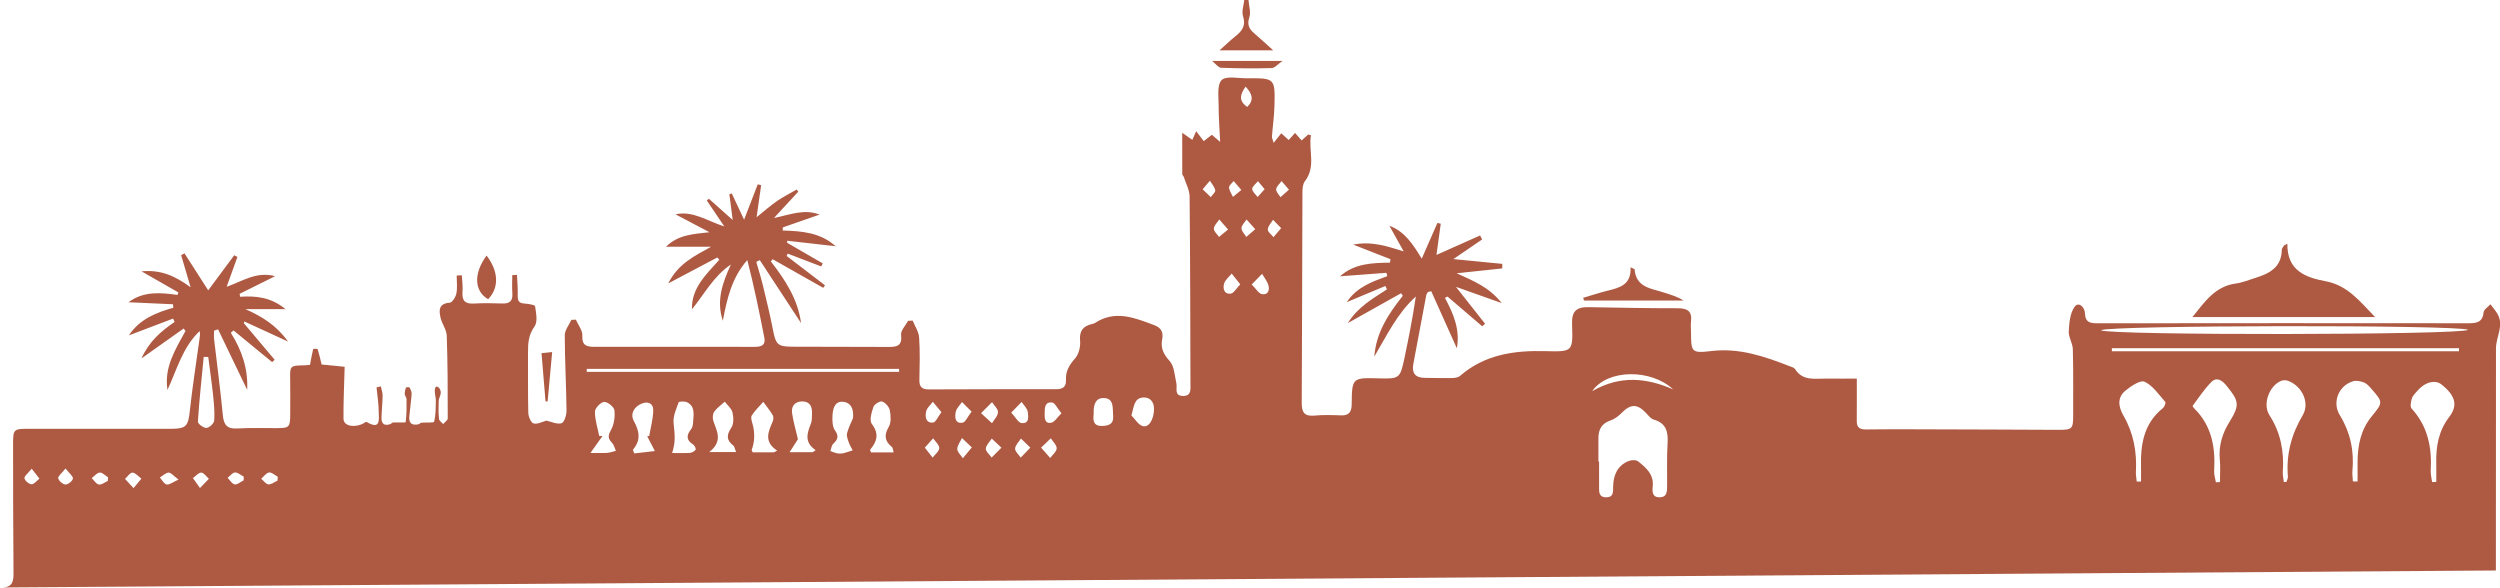 <?xml version="1.0" encoding="UTF-8"?>
<svg xmlns="http://www.w3.org/2000/svg" id="Layer_2" data-name="Layer 2" viewBox="0 0 1176.31 276.44">
  <defs>
    <style>      .cls-1 {        fill: #ae5942;        stroke-width: 0px;      }    </style>
  </defs>
  <g id="Layer_1-2" data-name="Layer 1">
    <g>
      <path class="cls-1" d="m0,276.43c4.95.18,6.4-1.69,6.36-6.37-.2-20.5-.17-41-.2-61.49,0-6.43.39-6.81,6.8-6.81,22.5,0,45,.01,67.49,0,7.18,0,8.1-1.3,8.85-8.3,1.23-11.4,3.02-22.74,4.59-34.1.15-1.12.36-2.23.03-3.57-8,7.61-10.67,18.08-15.12,27.69-1.68-10.6,3.74-19.09,8.48-27.77-.3-.37-.6-.75-.89-1.12-6.31,4.47-12.62,8.95-19.82,14.05,3.61-8.03,9.27-12.87,15.59-17.15-.24-.53-.48-1.06-.72-1.59-6.71,2.55-13.43,5.11-20.82,7.92,5.26-7.85,12.93-10.7,20.94-13.03-.06-.54-.12-1.09-.17-1.63-6.8-.31-13.59-.61-20.95-.94,7.22-5.34,15.13-4.54,23.08-3.45.14-.39.27-.79.41-1.18-5.38-3.08-10.77-6.16-17.33-9.91,9.09-.87,15.77,2.13,23.09,7.5-1.75-5.92-3.1-10.53-4.46-15.13.53-.28,1.05-.56,1.58-.84,3.66,5.7,7.32,11.4,11.16,17.4,3.95-5.32,8.09-10.91,12.24-16.5.5.26,1,.52,1.5.78-1.62,4.49-3.24,8.98-5.07,14.05,7.44-2.57,13.92-7.36,22.81-4.99-6.09,3.02-11.4,5.66-16.71,8.3.08.46.16.93.24,1.39,7.48-.53,14.59.22,21.38,5.83h-18.87c7.78,3.43,14.55,7.58,20.05,15.25-7.46-3.43-14.02-6.45-20.57-9.47-.07.29-.14.57-.21.86l14.48,17.17c-.4.37-.8.74-1.19,1.11l-18.15-14.91c-.43.37-.86.73-1.29,1.1,5.13,8.17,8.2,16.93,7.69,26.83-4.57-9.49-9.14-18.97-13.7-28.46l-1.88.63c0,1.35-.13,2.71.02,4.04,1.37,11.91,2.98,23.79,4.11,35.73.43,4.56,1.98,6.54,6.77,6.26,6.15-.36,12.33-.15,18.49-.17,6.05-.02,6.41-.37,6.44-6.59.03-5.33.08-10.67-.01-16-.12-6.83-.18-6.82,6.82-6.97.97-.02,1.94-.18,2.51-.23.51-2.7.9-5.07,1.49-7.39.05-.18,2.02-.22,2.09.01.67,2.04,1.12,4.16,1.87,7.22,3.37.34,7.7.77,10.85,1.09-.22,8.48-.62,16.44-.55,24.4.03,3.19,4.16,4.35,8.49,2.68.87-.33,2.03-1.35,2.48-1.09,6.67,3.95,5.64-1.37,5.61-4.79-.04-3.84-.65-7.67-1.02-11.5.67-.16,1.33-.32,2-.49.3,1.45.87,2.91.85,4.36-.04,3.47-.44,6.94-.53,10.41-.07,2.87,1.38,3.96,4.16,2.98.46-.16.84-.73,1.27-.75,2.07-.1,5.9.15,5.94-.14.48-3.58.46-7.24.42-10.88,0-.77-.81-1.52-.84-2.3-.05-1.02.19-2.1.55-3.07.09-.23,1.58-.31,1.71-.06.5.92,1.04,2.02.98,3.01-.25,3.6-.82,7.18-1.12,10.79-.26,3.22,1.53,4.13,4.41,3.47.46-.11.84-.68,1.29-.72,2.08-.19,5.84.15,5.99-.47.8-3.12.76-6.48.81-9.76.03-2.07-.93-4.37-.28-6.15.6-1.65,3.01.37,2.55,2.8-.21,1.14-.89,2.22-.93,3.34-.11,2.82-.13,5.66.15,8.46.09.86,1.26,1.61,1.94,2.42.76-.89,2.17-1.77,2.17-2.66,0-12.99-.01-25.99-.47-38.97-.1-2.83-2.26-5.54-2.92-8.42-.78-3.43-.91-6.69,4.3-7.04,1.2-.08,2.84-2.69,3.16-4.36.53-2.73.14-5.63.14-8.46.81-.03,1.62-.05,2.43-.08.12,2.57.51,5.15.31,7.69-.32,4.04,1.01,5.86,5.31,5.6,4.48-.28,9-.17,13.49-.03,3.42.11,4.9-1.23,4.65-4.73-.2-2.87-.04-5.76-.04-8.64.74-.03,1.48-.06,2.22-.08.13,2.98.42,5.97.35,8.95-.06,2.38-.14,4.31,3.05,4.52,1.81.11,5.02.59,5.12,1.28.48,3.15,1.31,7.32-.25,9.49-2.84,3.94-3.1,7.86-3.08,12.21.06,9.5-.1,19,.14,28.49.05,1.76,1.28,4.64,2.49,4.95,1.85.48,4.16-.83,6.03-1.32,2.27.48,5,1.86,7.12,1.22,1.3-.4,2.36-3.89,2.34-5.98-.13-11.82-.81-23.63-.82-35.44,0-2.4,2.02-4.81,3.1-7.21.7-.04,1.41-.07,2.11-.11,1.09,2.5,3.17,5.04,3.05,7.47-.24,4.69,1.99,5.33,5.69,5.32,18.17-.05,36.33,0,54.5,0,7,0,14-.04,21,.01,2.94.02,5.14-.75,4.46-4.23-2.38-12.2-4.87-24.38-8.03-36.59-7.34,8.3-9.58,18.33-11.51,28.55-3.19-9.44-.14-17.93,3.8-26.48-8.06,5.41-12.45,13.83-18.33,21.1-.29-10.12,6.78-16.47,12.87-23.33l-.93-1.08c-7.34,3.88-14.68,7.77-23.11,12.23,4.68-9.33,12.46-12.96,20.17-17.26h-21.21c5.71-5.7,12.85-5.99,20.47-6.83-5.34-2.81-10.68-5.63-16.02-8.44,8.29-1.79,14.8,3.13,22.98,5.7-3.18-4.72-5.7-8.45-8.22-12.18.32-.28.63-.56.95-.84,3.48,3.1,6.96,6.19,11.23,10-.62-4.74-1.1-8.42-1.58-12.1.38-.14.75-.28,1.13-.41,1.83,3.89,3.66,7.79,5.8,12.36,2.36-6.11,4.4-11.38,6.44-16.66.53.15,1.05.3,1.58.45-.65,4.61-1.31,9.21-2.14,15.06,3.8-3.05,6.56-5.54,9.6-7.62,2.94-2.02,6.16-3.62,9.26-5.4.25.33.51.65.76.98-3.49,3.78-6.98,7.56-11.45,12.41,7.89-1.67,14.31-4.38,21.46-1.62-6.07,2.12-11.68,4.08-17.3,6.04-.01.48-.02.97-.04,1.45,8.91.28,17.71.9,24.9,7.41-7.9-.9-15.33-1.75-22.77-2.6-.01.33-.02.65-.04.98,5.59,3.23,11.17,6.46,16.76,9.69-.25.47-.49.95-.74,1.42-5.25-2.01-10.5-4.01-15.75-6.02-.17.36-.34.72-.51,1.09,6.02,4.61,12.03,9.21,18.05,13.82-.28.39-.56.79-.85,1.18-7.92-4.49-15.84-8.97-23.77-13.46-.29.34-.58.68-.86,1.02,6.73,8.69,12.71,17.75,14.21,29.02-6.47-9.87-12.94-19.74-19.41-29.61-.55.27-1.1.54-1.65.81,1.04,3.7,2.21,7.37,3.11,11.1,1.68,6.95,3.38,13.9,4.74,20.92,1.32,6.83,2.19,7.86,9.05,7.9,15.17.08,30.33.04,45.5.11,3.89.02,6.34-.62,5.73-5.67-.25-2.04,2.12-4.4,3.29-6.61.72-.04,1.45-.08,2.17-.11,1.06,2.65,2.84,5.25,3.03,7.96.45,6.64.26,13.32.12,19.99-.07,3.23,1.23,4.44,4.42,4.43,20-.1,40-.11,59.99-.09,3.07,0,4.75-1.16,4.56-4.42-.24-4.12,1.66-7.09,4.35-10.17,1.71-1.96,2.55-5.47,2.3-8.15-.43-4.63,1.3-6.92,5.51-7.92.48-.11,1.01-.21,1.42-.48,9.58-6.3,18.76-2.46,28,1.01,3.21,1.2,4.33,3.31,3.69,6.62-.79,4.06.55,6.98,3.49,10.21,2.22,2.43,2.35,6.85,3.17,10.43.54,2.34-1.23,5.93,3.1,6.03,4.07.1,3.55-3.18,3.54-5.79-.08-29.33-.1-58.66-.4-87.99-.03-3.11-1.76-6.2-2.74-9.29-.15-.46-.71-.86-.71-1.29-.05-6.16-.03-12.32-.03-19.46,2.03,1.42,3.04,2.11,4.77,3.32.51-1.15,1.05-2.38,1.8-4.09,1.63,2.15,2.49,3.28,3.57,4.7,1.26-1,2.48-1.96,3.81-3,1.14.97,2.2,1.88,3.91,3.35-.28-6.14-.73-11.47-.71-16.79.02-4.22-.89-9.87,1.38-12.25,2.06-2.15,7.85-.85,11.99-.88,13.11-.1,13.21-.07,12.89,13.04-.11,4.78-.83,9.55-1.18,14.33-.05.7.36,1.43.79,3,1.42-1.78,2.34-2.93,3.59-4.5,1.19,1.08,2.29,2.09,3.49,3.17.92-1.02,1.83-2.03,3-3.34,1.17,1.33,2.09,2.38,3.11,3.54,1.09-.99,2.08-1.9,3.08-2.81.43.12.86.25,1.29.37-1.23,7.18,2.48,14.74-2.88,21.68-.99,1.28-1.12,3.45-1.13,5.2-.14,33-.13,65.99-.33,98.99-.03,4.47,1.21,6.48,6,6.03,4.13-.39,8.33-.26,12.49-.1,3.73.14,4.98-1.64,5.02-5.12.14-12.65.19-12.65,13.07-12.29,9.23.26,9.76-.11,11.65-9.03,2.05-9.74,4-19.5,5.47-29.49-8.79,7.92-13.68,18.39-19.55,28.28.82-11.19,6.64-20.13,13.44-28.64-.28-.39-.56-.79-.84-1.18-7.95,4.46-15.9,8.91-25.08,14.06,5-7.88,11.96-11.61,18.42-15.88-.24-.53-.47-1.06-.71-1.59-5.85,2.44-11.7,4.89-18.18,7.59,4.76-7.15,11.95-9.6,19.04-12.22-.12-.52-.24-1.05-.36-1.57-7.14.54-14.28,1.07-21.85,1.64,6.8-6.08,15.14-6.29,23.49-6.43.09-.54.18-1.07.26-1.61-5.58-2.18-11.16-4.37-17.58-6.88,8.66-1.69,15.9.72,23.79,3.22-2.25-4.03-4.49-8.05-6.74-12.08,7.33,2.72,11.14,8.84,15.23,15.47,2.66-6.08,5.02-11.45,7.37-16.82.52.13,1.05.26,1.57.39-.67,4.91-1.35,9.82-2.02,14.68,6.78-3.02,13.65-6.08,20.52-9.15.32.62.65,1.25.97,1.87-4.52,3.08-9.04,6.17-13.53,9.24,7.89.77,15.45,1.51,23.01,2.25,0,.71-.02,1.43-.02,2.14-7.15.76-14.31,1.53-21.46,2.29,7.83,3.55,15.31,6.52,21.22,14.02-7.57-2.68-14.17-5.02-21.55-7.64,5.01,6.34,9.36,11.86,13.72,17.37-.45.39-.9.79-1.36,1.18-5.44-4.66-10.88-9.32-16.32-13.98-.41.2-.82.41-1.22.61,3.95,7.36,7.23,14.86,5.61,23.72-4.11-9.16-8.08-18-12.05-26.84-.52.12-1.03.24-1.55.36-.27.5-.69.98-.79,1.52-2.06,10.8-4.09,21.6-6.1,32.41-.78,4.18.92,6.42,5.25,6.47,4.33.06,8.67.17,13,.09,1.28-.02,2.87-.24,3.76-1.02,11.62-10.09,25.51-12.02,40.17-11.63,12.96.34,12.97.22,12.52-12.8-.2-5.81,1.94-7.99,7.62-7.9,13.99.22,27.98.54,41.97.51,4.64-.01,6.99,1.31,6.38,6.27-.2,1.64,0,3.33,0,5,.06,9.28.15,10.01,9.49,8.88,13.22-1.6,25,2.5,36.84,7.09.93.36,2.16.66,2.62,1.38,3.68,5.8,9.46,4.41,14.79,4.48,5.11.07,10.21.01,14.27.01,0,7.19.05,13.57-.02,19.95-.04,3.05,1.38,4.02,4.3,3.98,9-.13,18-.11,27-.06l31.36.1c10.67.05,21.33.1,32,.14,6.77.03,7.18-.38,7.17-6.94-.02-10.33.11-20.67-.16-30.99-.07-2.81-2.06-5.63-1.91-8.38.21-3.96.58-8.58,2.74-11.57,1.93-2.67,4.78.27,4.86,2.9.14,4.58,2.57,4.85,6.18,4.85,58.16-.08,116.32-.08,174.49-.02,3.79,0,6.47-.57,6.93-5.15.14-1.36,2.09-2.53,3.21-3.79,1.09,1.48,2.32,2.88,3.25,4.45,3.3,5.55-.65,10.87-.65,16.33.01,34.83-.02,69.66-.04,104.49m-422.29-51.28c.11,0,.22,0,.32,0,0,3.83-.03,7.66.01,11.5.03,2.47-.42,5.39,3.43,5.34,3.5-.05,3.11-2.65,3.17-5.03.13-5.37,1.97-9.87,7.27-12.03,1.31-.53,3.53-.61,4.5.16,3.77,3,7.51,6.17,6.86,11.9-.26,2.3-.22,5.05,3.23,5.01,3.64-.04,3.51-2.91,3.54-5.43.08-6.66-.19-13.35.22-19.99.33-5.43-.65-9.48-6.55-11.17-1.43-.41-2.57-2.02-3.7-3.21-4.07-4.27-7.18-4.16-11.39.12-1.44,1.47-3.27,2.87-5.19,3.5-4.2,1.39-5.69,4.29-5.71,8.34-.02,3.66,0,7.33,0,10.99Zm409.23-61.96c-4.26-2.42-169.78-2.21-172.81.22,3.99,2.48,169.76,2.26,172.81-.22Zm-4.31,10.08c0-.48.01-.96.02-1.44h-163.34c0,.48,0,.96,0,1.44h163.33Zm-49.91,61.28c.73,0,1.46,0,2.2,0,0-3.04-.01-6.07,0-9.11.03-7.82,1.49-15.2,6.59-21.45,5.45-6.68,5.48-6.69-.21-13.17-.97-1.11-2.06-2.37-3.36-2.86-1.6-.6-3.64-1.03-5.2-.55-6.8,2.07-9.87,9.91-6.2,15.89,4.97,8.11,6.82,16.81,5.96,26.21-.15,1.66.14,3.36.22,5.04Zm-101.72.05c.68-.01,1.35-.03,2.03-.04,0-2.21.05-4.42,0-6.63-.28-10.67,1.22-20.64,10.29-27.89.74-.59,1.46-2.54,1.12-2.92-3.04-3.43-5.84-7.67-9.73-9.51-1.96-.93-6.46,2.08-9.05,4.23-3.98,3.29-3.25,7.64-.87,11.77,4.73,8.19,6.34,17.06,5.83,26.42-.08,1.51.25,3.04.39,4.57Zm138.99.23c.65-.03,1.31-.05,1.96-.08,0-2.98.06-5.97-.01-8.95-.17-7.85,1.15-15.16,6.12-21.64,4.18-5.46,2.89-10.06-3.68-15.27-3.09-2.45-8.01-1.05-11.64,3.36-.84,1.03-1.95,2.03-2.29,3.23-.43,1.51-.91,3.87-.13,4.73,7.67,8.37,9.64,18.35,9.02,29.23-.1,1.78.42,3.6.65,5.4Zm-101.73.11l1.91-.13c0-3.49.27-7.02-.06-10.48-.63-6.6,1.13-12.33,4.61-17.94,4.85-7.83,4.43-9.68-1.44-16.87-1.99-2.44-4.54-4.36-7.13-1.79-3.36,3.34-5.97,7.43-8.84,11.24-.1.14.42.87.76,1.21,8.28,8.18,10.03,18.4,9.37,29.44-.1,1.75.53,3.54.82,5.31Zm31.97-.13h1.17c.26-.85.81-1.73.74-2.55-.88-10.42,1.62-19.85,6.97-28.89,3.43-5.79-.21-13.56-6.68-16.11-.98-.39-2.36-.49-3.32-.12-5.79,2.23-8.99,11.07-5.67,16.2,5.29,8.18,6.97,17.08,6.3,26.62-.11,1.6.31,3.23.48,4.85Zm-651.54-51.82c-.01-.48-.03-.96-.04-1.44h-146.95c0,.48,0,.96,0,1.44h146.99Zm-106.8,38.17c3.14,0,5.76.13,8.36-.07.96-.07,2.14-.72,2.68-1.49.27-.37-.45-1.99-1.12-2.41-3.39-2.12-3.29-4.39-.95-7.31.74-.93.85-2.5.93-3.8.21-3.28.88-6.89-2.83-8.77-1.12-.57-3.83-.47-4-.02-1.13,3.12-2.7,6.51-2.4,9.64.58,5.97,1.02,8.82-.68,14.21Zm-38.44-.03c3.7,0,5.81.12,7.9-.04,1.37-.11,2.71-.62,4.06-.96-.57-1.26-.87-2.77-1.77-3.71-1.86-1.96-2.13-3.29-.6-5.95,1.52-2.66,2.03-6.33,1.69-9.42-.17-1.58-3.26-4.05-4.87-3.93-1.62.12-4.29,2.94-4.3,4.59-.03,3.81,1.27,7.64,2.02,11.46.52,0,1.04-.02,1.55-.03-1.57,2.2-3.14,4.41-5.69,7.99Zm-179.85-45.18c-.71,0-1.41-.01-2.12-.02-.98,10.15-2.09,20.3-2.75,30.47-.06.98,2.68,3.04,4.03,2.96,1.35-.08,3.56-2.15,3.65-3.47.29-3.95-.12-7.98-.53-11.95-.63-6.01-1.51-11.99-2.28-17.99Zm248.38,44.78c-.68-1.67-.78-2.67-1.32-3.09-3.28-2.54-3.24-4.94-.93-8.4,1.19-1.77,1.08-4.9.55-7.17-.43-1.87-2.36-3.39-3.62-5.07-1.7,1.55-3.68,2.9-4.98,4.73-.74,1.05-.85,3.05-.41,4.34,1.62,4.8,4.66,9.49-1.94,14.65h12.64Zm17.75.11c.53-.26,1.06-.53,1.58-.79-6.54-4.33-4.08-9.05-2.07-13.83.35-.84.4-2.18-.04-2.91-1.31-2.18-2.94-4.17-4.44-6.23-1.84,2.11-3.89,4.07-5.4,6.39-.56.86-.08,2.61.3,3.83,1.19,3.88,1.13,8.66-.33,12.26-.09.22.2.6.45,1.28h9.96Zm18.28-.06c.47-.32.93-.64,1.4-.96-5.66-3.86-3.88-8.22-2.17-12.69.51-1.34.38-2.94.45-4.43.15-3.19-.85-5.78-4.49-5.82-3.41-.04-5.35,2.1-4.89,5.45.53,3.86,1.68,7.64,2.76,12.33-.72,1.12-2.11,3.3-3.93,6.12h10.87Zm18.96-16.01c.5-4.18-.93-7.45-4.82-7.72-3.97-.28-4.72,3.63-4.84,6.82-.08,2.23,0,4.97,1.19,6.64,1.98,2.78,1.27,4.34-.84,6.33-.79.75-.9,2.22-1.33,3.37,1.02.37,2.02.87,3.08,1.06.96.18,2.02.2,2.97-.01,1.51-.33,2.96-.91,4.44-1.38-.63-1.25-1.39-2.46-1.84-3.77-.46-1.36-1.12-2.94-.81-4.2.6-2.46,1.83-4.76,2.79-7.13Zm-96.83,8.49c.32-.03.64-.06.96-.08.68-4.01,1.81-8.01,1.9-12.03.07-3.52-2.68-4.47-5.66-3.15-3.55,1.56-5.27,4.87-3.44,8.18,2.66,4.82,3.28,9.01-.42,13.37-.11.13.17.6.56,1.8,3.11-.36,6.41-.74,9.71-1.12-1.2-2.32-2.4-4.65-3.6-6.97Zm115.99,7.62c-.42-1.37-.42-2.2-.83-2.53-3.35-2.75-3.84-5.51-1.5-9.48,1.2-2.04.99-5.28.5-7.81-.31-1.62-2.05-3.58-3.6-4.13-1-.36-3.66,1.26-4.09,2.5-.88,2.54-2.01,6.39-.8,7.99,3.57,4.69,2.5,8.28-.74,12.16-.12.14.16.6.36,1.29h10.69Zm111.86-17.39c1.72,1.72,3.16,4.3,5.22,4.97,2.9.95,5.31-2.97,5.41-7.89.07-3.45-1.84-5.69-4.97-5.54-4.46.22-4.41,4.12-5.66,8.46Zm-17.76-.65c-.36,2.89-.24,5.67,3.94,5.58,3.12-.07,5.58-.84,5.21-4.84-.32-3.53.59-8.25-4.57-8.29-4.05-.03-4.77,3.82-4.58,7.55Zm272.66-11.62c-10.38-9.71-30.89-9.63-38.11.84,13.32-7.67,25.7-6.22,38.11-.84Zm-330.11,10.45c-1.97-1.96-3.24-3.23-4.52-4.5-1.02,1.54-2.61,2.96-2.94,4.64-.46,2.33-.48,5.63,3.19,5.09,1.41-.21,2.46-2.91,4.27-5.23Zm18.65.46c2.14,2.3,3.32,4.75,4.78,4.92,3.88.47,3.27-3.11,3.01-5.22-.21-1.66-1.87-3.14-2.89-4.7-1.35,1.38-2.7,2.76-4.9,5.01Zm107.76-60.34c-1.7-2.15-2.86-3.61-4.02-5.07-1.24,1.56-3.07,2.96-3.58,4.73-.65,2.24-.04,5.12,3.15,4.7,1.42-.18,2.58-2.43,4.46-4.37Zm-84.12,60.68c-2-2.42-3.06-4.93-4.4-5.08-3.53-.4-3.46,2.58-3.51,5.18-.04,2.32.06,4.9,3.08,4.35,1.57-.29,2.79-2.48,4.82-4.45Zm89.5-60.63c2.15,2.15,3.25,4.21,4.73,4.53,2.91.62,3.81-1.77,3.16-4.1-.54-1.93-1.96-3.62-2.99-5.41-1.37,1.4-2.74,2.79-4.89,4.99Zm-145.97,60.09c-1.67-2-2.86-3.44-4.05-4.87-1.1,1.49-2.79,2.85-3.15,4.5-.52,2.41-.3,5.6,3.26,5.28,1.26-.11,2.3-2.76,3.94-4.91Zm18.64.49c2.35,2.16,3.74,3.44,5.14,4.72,1.02-1.72,2.77-3.42,2.83-5.17.05-1.55-1.8-3.15-2.81-4.74-1.39,1.4-2.78,2.79-5.16,5.18Zm28.25,16.21c1.89,2.15,3.08,3.51,4.28,4.87,1.09-1.5,3.01-2.98,3.05-4.52.05-1.56-1.76-3.17-2.75-4.75-1.29,1.24-2.58,2.48-4.58,4.4Zm-5.06,0c-2-1.93-3.21-3.11-4.43-4.29-.98,1.57-2.65,3.11-2.74,4.73-.07,1.37,1.69,2.83,2.64,4.25,1.27-1.31,2.53-2.63,4.52-4.69Zm-13.61.02c-2.06-1.94-3.3-3.11-4.54-4.28-1.01,1.57-2.71,3.1-2.8,4.72-.07,1.34,1.75,2.8,2.74,4.2,1.28-1.29,2.57-2.59,4.6-4.64Zm-36.04,0c1.56,1.98,2.61,3.33,3.67,4.67,1.12-1.48,3.08-2.95,3.12-4.46.04-1.51-1.84-3.08-2.88-4.62-1.13,1.27-2.26,2.54-3.92,4.4Zm22.11-.13c-2.02-1.92-3.33-3.16-4.63-4.4-.79,1.72-2.21,3.44-2.2,5.16.01,1.45,1.67,2.88,2.61,4.33,1.18-1.42,2.35-2.83,4.22-5.08Zm-363.17,19.11c1.98-2.05,3.08-3.19,4.19-4.34-1.19-1.05-2.36-2.88-3.57-2.92-1.29-.04-2.62,1.65-3.94,2.58.89,1.25,1.77,2.49,3.32,4.68Zm-31.26.04c1.72-2.06,2.71-3.25,3.7-4.45-1.39-1.02-2.73-2.73-4.2-2.84-1.08-.09-2.33,1.89-3.51,2.95,1.07,1.16,2.14,2.32,4,4.34Zm67.76-3.53l.09-1.82c-1.37-.73-2.85-2.18-4.09-2-1.34.19-2.47,1.9-3.69,2.95,1.13.94,2.2,2.55,3.4,2.64,1.37.11,2.86-1.12,4.29-1.77Zm472.23-118.79c-1.68-1.71-2.76-2.82-3.83-3.92-.89,1.51-2.4,2.98-2.47,4.53-.05,1.17,1.73,2.42,2.69,3.63,1.01-1.19,2.03-2.38,3.61-4.24ZM50.73,226.29c.04-.57.09-1.13.13-1.7-1.31-.81-2.66-2.32-3.92-2.24-1.31.08-2.54,1.68-3.8,2.61,1.11,1.07,2.11,2.8,3.38,3.02,1.27.22,2.8-1.06,4.21-1.69Zm33.27-.64c-2.37-1.75-3.56-3.34-4.66-3.28-1.42.08-2.76,1.48-4.13,2.32,1.06,1.16,1.97,3.02,3.22,3.27,1.26.25,2.84-1.09,5.58-2.31Zm-53.16-5.22c-1.76,2.23-3.64,3.64-3.44,4.6.27,1.24,2.18,2.92,3.41,2.95,1.23.03,3.29-1.62,3.5-2.8.18-1.04-1.68-2.44-3.47-4.75Zm559.79-112.58c-1.83-2.04-2.96-3.31-4.09-4.58-.86,1.36-2.36,2.71-2.39,4.08-.02,1.37,1.44,2.76,2.25,4.14,1.16-1,2.32-2,4.22-3.64ZM114.64,226.01c.02-.58.03-1.16.05-1.74-1.38-.71-2.79-2.02-4.13-1.96-1.19.05-2.32,1.63-3.47,2.53,1.11,1.09,2.11,2.9,3.36,3.08,1.28.19,2.79-1.21,4.19-1.91Zm463.19-118.02c-1.84-2.12-2.99-3.43-4.13-4.74-.92,1.43-2.48,2.83-2.56,4.31-.07,1.26,1.56,2.61,2.44,3.92,1.17-.96,2.34-1.93,4.25-3.49ZM14.92,220.54c-1.73,2.16-3.59,3.51-3.41,4.49.21,1.18,2.14,2.81,3.35,2.83,1.21.02,2.46-1.69,3.69-2.65-.95-1.22-1.9-2.44-3.63-4.67ZM586.09,40.75c-2.66,3.8-3.38,6.66.77,9.57,3.28-3.29,2.42-6.06-.77-9.57Zm20.4,48.5c-1.6-1.85-2.54-2.95-3.48-4.04-.91,1.27-2.41,2.48-2.55,3.82-.12,1.17,1.29,2.5,2.03,3.76,1.15-1.02,2.29-2.03,3.99-3.54Zm-11.45-.24c-1.31-1.57-2.23-2.66-3.14-3.76-.97,1.22-2.68,2.42-2.7,3.65-.02,1.25,1.62,2.54,2.54,3.81.96-1.07,1.91-2.14,3.3-3.7Zm-29.16.06c1.6,1.53,2.7,2.6,3.81,3.67.76-1.08,2.28-2.3,2.11-3.22-.29-1.59-1.62-3-2.51-4.48-.93,1.1-1.87,2.2-3.42,4.03Zm18.18.31c-1.55-1.82-2.57-3.01-3.58-4.2-.78,1.01-2.23,2.05-2.18,3.02.07,1.51,1.17,2.97,1.83,4.45,1.08-.9,2.16-1.79,3.94-3.26Z"></path>
      <path class="cls-1" d="m587.43,0c.2,2.73,1.23,5.75.42,8.14-1.24,3.63.03,5.63,2.5,7.72,2.61,2.21,5.1,4.56,8.71,7.81h-25.22c3.06-2.73,5.21-4.83,7.56-6.69,3.09-2.46,4.9-4.96,3.47-9.36-.73-2.24.33-5.06.58-7.61.67,0,1.33,0,2,0Z"></path>
      <path class="cls-1" d="m1076.26,114.69c-.2,12.75,8.74,15.92,17.9,17.61,10.48,1.94,16.2,9.51,23.38,16.89h-85.95c5.95-7.45,10.83-14.51,20.47-15.8,3.09-.41,6.07-1.67,9.09-2.61,6.64-2.06,12.39-4.96,12.49-13.25,0-.71.74-1.41,1.13-2.12.5-.24,1-.49,1.5-.73Z"></path>
      <path class="cls-1" d="m767.18,125.76c1.39.68,1.91.8,1.92.96.7,8.65,7.95,8.99,13.89,10.95,3.09,1.02,6.24,1.88,9.21,3.75h-46.91c-.11-.43-.23-.86-.34-1.29,3.81-1.13,7.57-2.41,11.43-3.34,5.77-1.39,11.29-2.87,10.82-11.02Z"></path>
      <path class="cls-1" d="m228.95,120.25c5.69,7.42,5.96,15.15.73,20.54-6.61-3.81-6.91-12.14-.73-20.54Z"></path>
      <path class="cls-1" d="m570.33,28.67h33.13c-2.19,1.5-3.63,3.32-5.12,3.36-7.94.24-15.89.16-23.82-.15-1.28-.05-2.49-1.85-4.19-3.21Z"></path>
      <path class="cls-1" d="m259.81,165.63c-.8,8.69-1.47,15.97-2.14,23.24-.33,0-.66,0-.99-.01-.59-7.18-1.19-14.36-1.88-22.69,1.23-.13,3.25-.35,5.01-.54Z"></path>
    </g>
  </g>
</svg>
